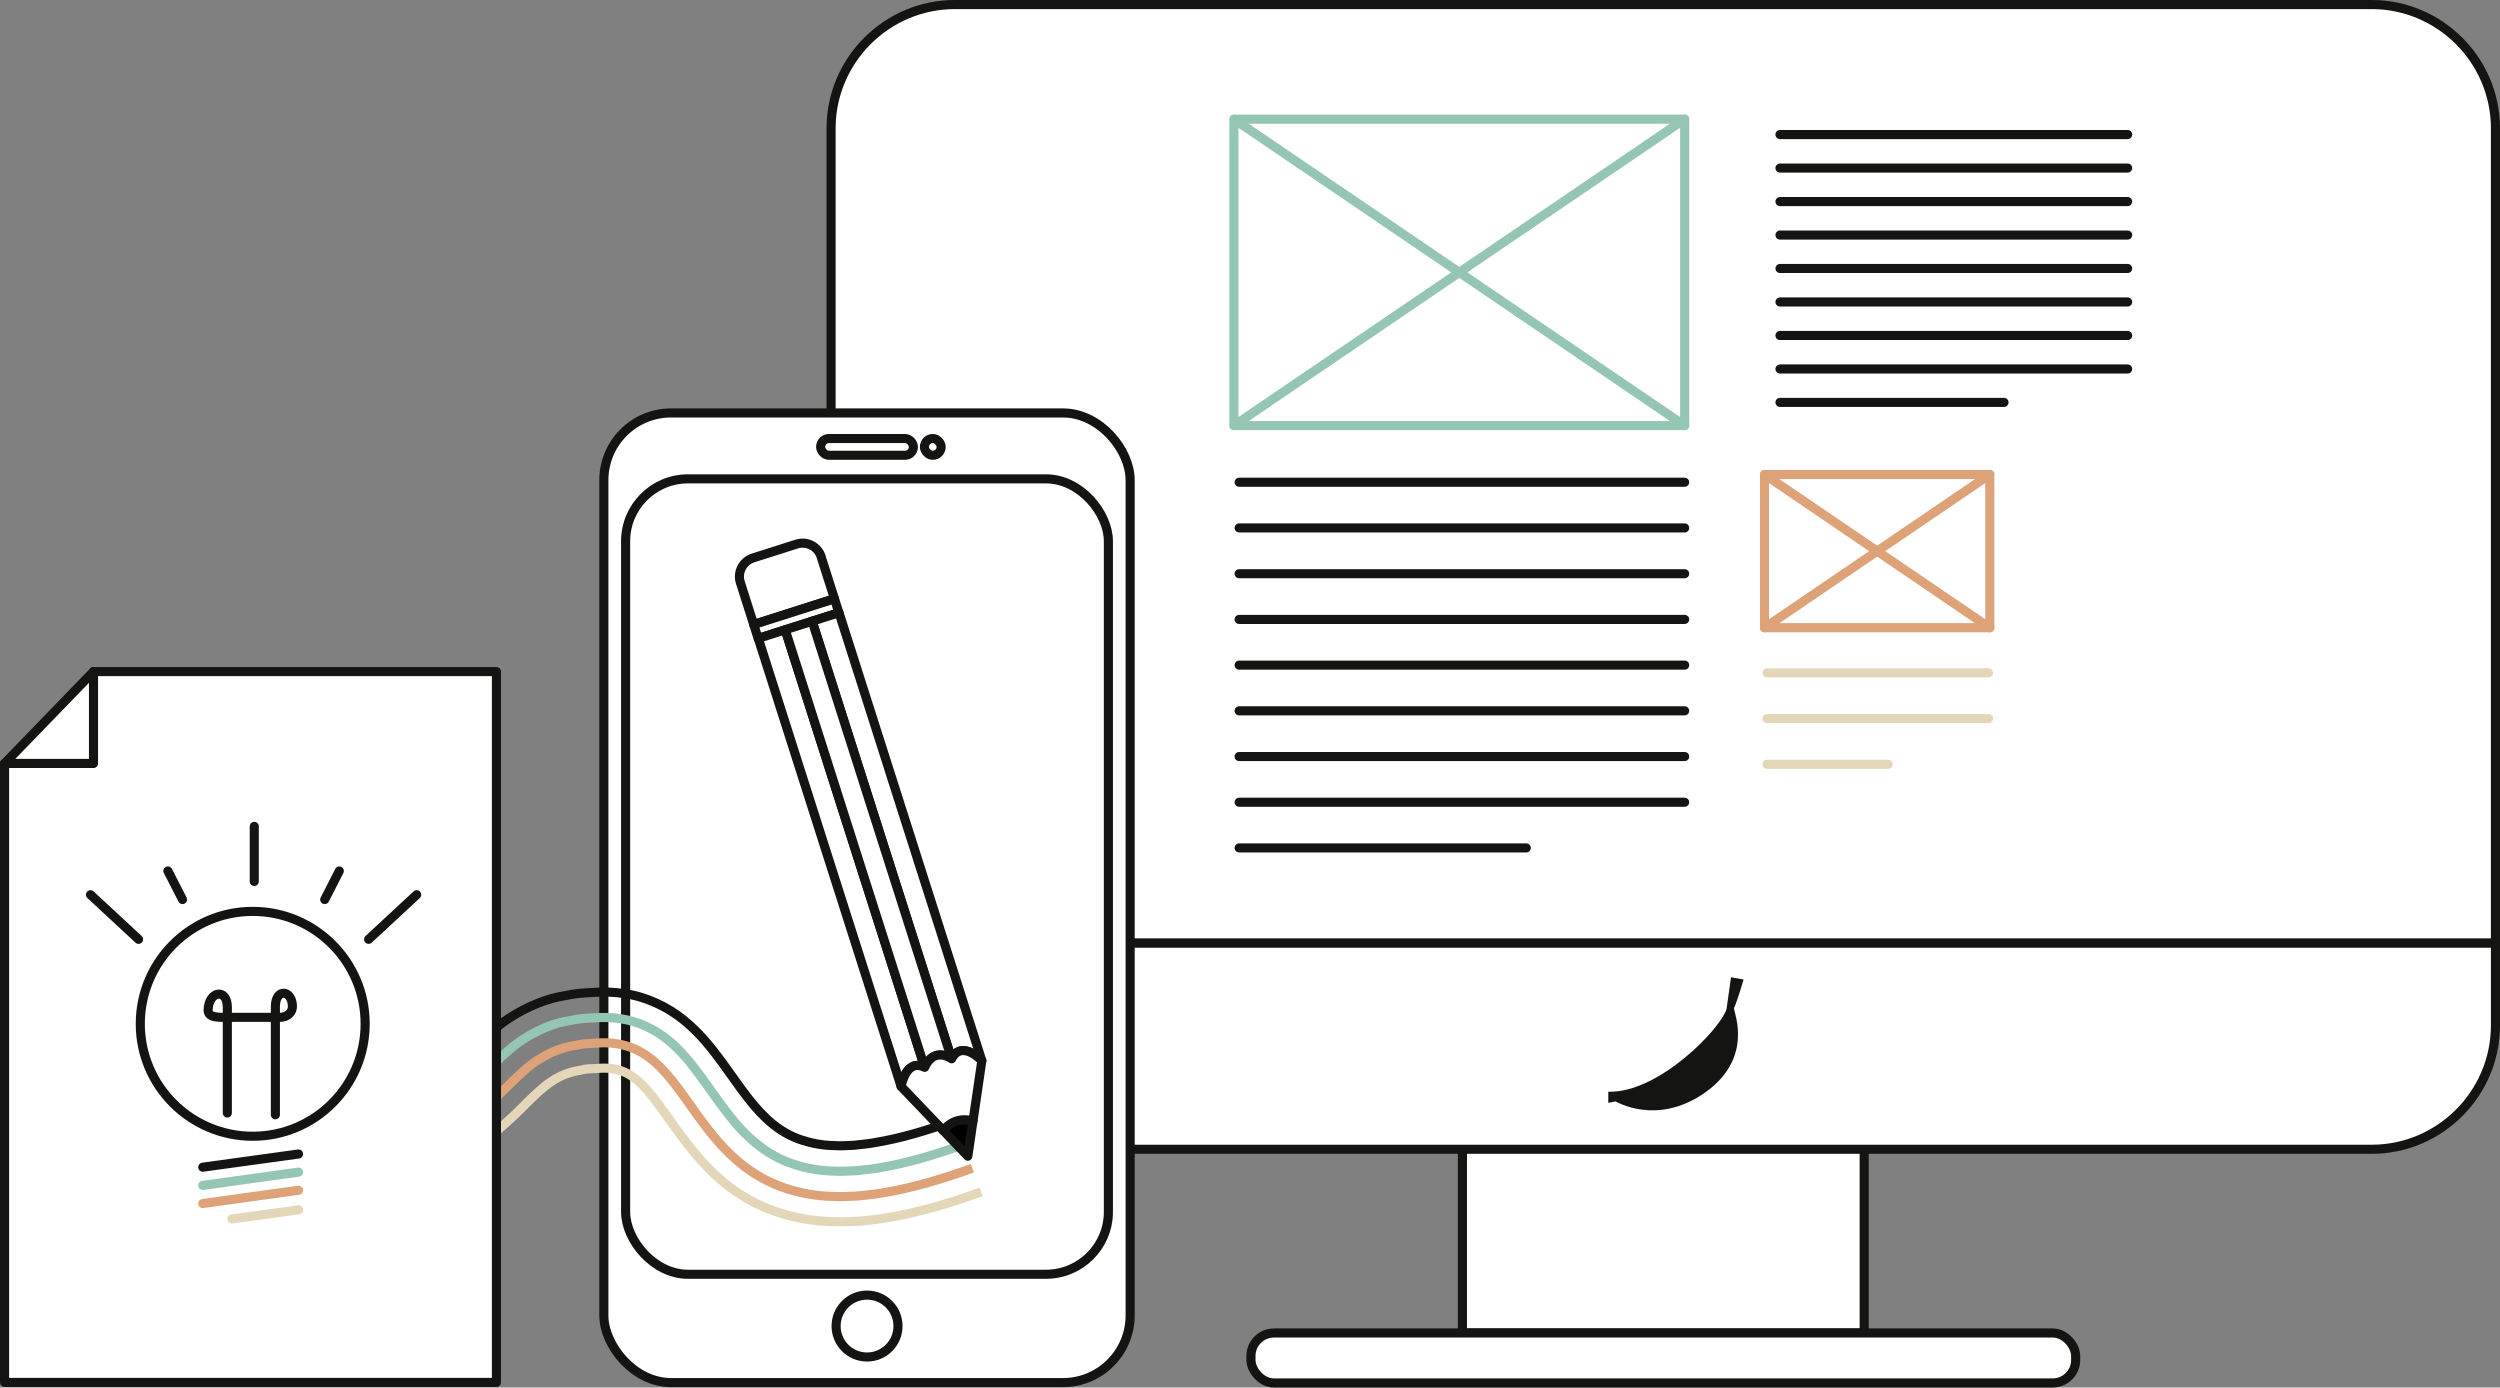 <svg xmlns="http://www.w3.org/2000/svg" id="Calque_2" data-name="Calque 2" viewBox="0 0 274.61 152.41"><rect x="0" y="0" width="274.61" height="152.41" fill="#808080" stroke="none"/><defs><style>      .cls-1, .cls-2, .cls-3, .cls-4, .cls-5, .cls-6, .cls-7, .cls-8 {        stroke-linecap: round;        stroke-linejoin: round;      }      .cls-1, .cls-2, .cls-3, .cls-9 {        fill: #fff;      }      .cls-1, .cls-7, .cls-10 {        stroke: #95c5b3;      }      .cls-2, .cls-6, .cls-11 {        stroke: #dda277;      }      .cls-3, .cls-5, .cls-9, .cls-12, .cls-8 {        stroke: #141412;      }      .cls-4, .cls-5, .cls-6, .cls-7, .cls-12, .cls-13, .cls-10, .cls-11 {        fill: none;      }      .cls-4, .cls-13 {        stroke: #e3d6b9;      }      .cls-14 {        fill: #141412;      }      .cls-9, .cls-12, .cls-13, .cls-10, .cls-11 {        stroke-miterlimit: 10;      }    </style></defs><g id="Illus02"><g><rect class="cls-9" x="160.64" y="112.47" width="44.13" height="33.95"></rect><rect class="cls-9" x="137.41" y="146.42" width="90.59" height="5.49" rx="2.53" ry="2.53"></rect><g><path class="cls-9" d="m274.11,14.09c0-7.47-6.12-13.59-13.59-13.59H104.88c-7.47,0-13.59,6.12-13.59,13.59v89.51h182.82V14.09Z"></path><path class="cls-9" d="m91.29,103.6v9.05c0,7.47,6.12,13.59,13.59,13.59h155.64c7.47,0,13.59-6.12,13.59-13.59v-9.05H91.29Z"></path></g><path class="cls-14" d="m189.65,110.83c-.65,2.19-7.47,9.25-12.99,9.09v1.22l.81-.16s4.54,2.76,9.82-.97c5.28-3.73,3.25-8.6,3.17-9.25.41-.89,1.06-3.17,1.06-3.17l-1.38-.24-.49,3.49Z"></path><g><rect class="cls-9" x="66.33" y="45.36" width="57.81" height="106.51" rx="7.38" ry="7.38"></rect><rect class="cls-9" x="68.72" y="52.6" width="53.03" height="87.37" rx="6.85" ry="6.85"></rect><circle class="cls-9" cx="95.24" cy="145.66" r="3.4"></circle><g><rect class="cls-9" x="90.14" y="48.17" width="10.19" height="1.84" rx=".92" ry=".92"></rect><rect class="cls-9" x="101.54" y="48.17" width="1.84" height="1.84" rx=".92" ry=".92"></rect></g><g><path class="cls-12" d="m36.26,121.29c3.06-.07,6.07-.31,8.61-1.16.62-.23,1.27-.41,1.81-.74l.86-.43.8-.53c1.07-.73,2.05-1.62,3.23-2.81,1.19-1.14,2.51-2.58,4.42-3.82,1.85-1.2,4.09-2.15,6.18-2.45,1.08-.25,2.08-.29,3.09-.34.95-.08,2.15-.05,3.33.13,2.37.33,4.78,1.47,6.53,2.92,1.79,1.45,3.01,3.05,4.09,4.49,1.07,1.46,1.98,2.81,2.9,3.99,1.83,2.38,3.64,3.92,5.9,4.67,1.13.37,2.37.62,3.73.63.66.06,1.38-.03,2.07-.04.72-.1,1.43-.13,2.16-.27,2.92-.47,5.92-1.37,8.9-2.46"></path><path class="cls-10" d="m36.26,124.07c3.25-.07,6.52-.32,9.49-1.3.73-.27,1.49-.49,2.16-.88.34-.18.69-.34,1.03-.52l.97-.64c1.28-.87,2.43-1.93,3.62-3.13,1.2-1.16,2.41-2.46,4-3.48,1.56-.99,3.35-1.78,5.16-2.03.91-.22,1.8-.25,2.69-.29.88-.07,1.84-.05,2.78.1,1.9.27,3.75,1.14,5.2,2.33,1.47,1.18,2.58,2.61,3.6,3.99,1.02,1.39,1.95,2.77,2.94,4.04,1.95,2.57,4.29,4.65,7.2,5.6,1.44.48,2.97.76,4.54.78.78.06,1.58-.03,2.37-.04.79-.1,1.59-.15,2.39-.29,3.18-.52,6.34-1.47,9.43-2.59"></path><path class="cls-11" d="m36.26,126.85c3.45-.08,6.96-.32,10.37-1.44.84-.31,1.7-.57,2.5-1.02.4-.21.81-.4,1.21-.62l1.14-.74c1.5-1.01,2.82-2.25,4-3.44,1.21-1.17,2.31-2.34,3.58-3.14,1.26-.79,2.61-1.41,4.14-1.62.73-.19,1.52-.21,2.3-.25.8-.07,1.52-.04,2.24.07,1.43.21,2.72.81,3.87,1.74,2.31,1.89,3.97,4.85,6.1,7.58,1.07,1.37,2.26,2.72,3.69,3.87,1.42,1.15,3.06,2.07,4.81,2.66,1.74.58,3.56.9,5.35.92.9.07,1.78-.03,2.67-.05.87-.11,1.76-.16,2.61-.32,3.45-.56,6.75-1.57,9.96-2.73"></path><path class="cls-13" d="m36.26,129.63c3.64-.08,7.4-.32,11.26-1.59.96-.35,1.92-.65,2.85-1.16.46-.24.93-.46,1.39-.71l1.31-.85c1.71-1.16,3.2-2.57,4.38-3.76,2.48-2.52,3.84-3.58,6.27-4,.31-.04.57-.15.91-.15l1-.05c.72-.06,1.21-.03,1.69.04.96.15,1.7.49,2.54,1.15.84.65,1.72,1.73,2.63,2.97.92,1.25,1.88,2.68,3.03,4.15,1.14,1.47,2.48,2.99,4.14,4.33,1.64,1.34,3.61,2.44,5.66,3.12,2.04.69,4.16,1.04,6.15,1.07,1.02.07,1.98-.03,2.96-.05.94-.11,1.92-.18,2.84-.35,3.72-.6,7.17-1.66,10.5-2.87"></path></g><g><path class="cls-3" d="m90.2,61.15c-.36-1.12-1.56-1.74-2.68-1.39l-4.81,1.53c-1.12.36-1.74,1.56-1.39,2.68l1.47,4.62,8.87-2.83-1.47-4.62Z"></path><rect class="cls-3" x="82.82" y="67.15" width="9.31" height="1.6" transform="translate(-16.51 29.78) rotate(-17.68)"></rect><path class="cls-3" d="m107.85,116.51l-15.69-49.21-2.95.94,15.32,48.06c1.13-2.14,3.32.21,3.32.21Z"></path><path class="cls-3" d="m101.57,117.24l-15.32-48.06-2.96.94,15.69,49.21s.54-3.12,2.59-2.1Z"></path><path class="cls-3" d="m104.53,116.3l-15.32-48.06-2.96.94,15.32,48.06c1.06-2.35,2.96-.94,2.96-.94Z"></path><g><path class="cls-8" d="m103.6,124.17l2.71,2.83.57-3.88c-.82-.23-2.14-.29-3.28,1.04Z"></path><path class="cls-3" d="m103.6,124.17c1.13-1.34,2.46-1.27,3.28-1.04l.97-6.62s-2.19-2.36-3.32-.21c0,0-1.89-1.41-2.96.94-2.05-1.03-2.59,2.1-2.59,2.1l4.62,4.83Z"></path></g></g></g><g><g><polygon class="cls-3" points="54.53 151.85 .5 151.85 .5 83.86 10.27 73.77 54.53 73.77 54.53 151.85"></polygon><polyline class="cls-5" points=".5 83.86 10.27 83.86 10.27 73.77"></polyline></g><g><circle class="cls-5" cx="27.76" cy="112.46" r="12.35"></circle><line class="cls-5" x1="22.27" y1="128.21" x2="32.79" y2="126.76"></line><line class="cls-7" x1="22.27" y1="130.21" x2="32.79" y2="128.75"></line><line class="cls-6" x1="22.27" y1="132.2" x2="32.79" y2="130.74"></line><line class="cls-4" x1="25.47" y1="133.9" x2="32.79" y2="132.89"></line><path class="cls-5" d="m24.97,122.26v-11.63c0-2.11-2.05-1.8-2.11.31,0,.93,1.18.81,2.86.81h4.97c.99,0,1.43-.62,1.43-1.18,0-1.87-1.87-2.05-1.87,0v11.88"></path><line class="cls-5" x1="27.93" y1="90.77" x2="27.93" y2="96.82"></line><line class="cls-5" x1="18.44" y1="95.67" x2="20.05" y2="98.81"></line><line class="cls-5" x1="37.27" y1="95.67" x2="35.67" y2="98.81"></line><line class="cls-5" x1="9.94" y1="98.28" x2="15.22" y2="103.18"></line><line class="cls-5" x1="45.77" y1="98.28" x2="40.49" y2="103.18"></line></g></g><g><rect class="cls-1" x="135.54" y="13.09" width="49.51" height="33.66"></rect><line class="cls-7" x1="135.54" y1="13.09" x2="185.05" y2="46.75"></line><line class="cls-7" x1="185.05" y1="13.09" x2="135.54" y2="46.75"></line></g><g><rect class="cls-2" x="193.82" y="52.12" width="24.75" height="16.83"></rect><line class="cls-6" x1="193.82" y1="52.12" x2="218.57" y2="68.96"></line><line class="cls-6" x1="218.57" y1="52.12" x2="193.82" y2="68.96"></line></g><g><line class="cls-5" x1="195.52" y1="14.78" x2="233.71" y2="14.78"></line><line class="cls-5" x1="195.52" y1="18.46" x2="233.71" y2="18.46"></line><line class="cls-5" x1="195.52" y1="22.14" x2="233.71" y2="22.14"></line><line class="cls-5" x1="195.52" y1="25.82" x2="233.71" y2="25.82"></line><line class="cls-5" x1="195.52" y1="29.49" x2="233.71" y2="29.49"></line><line class="cls-5" x1="195.52" y1="33.17" x2="233.71" y2="33.17"></line><line class="cls-5" x1="195.52" y1="36.85" x2="233.71" y2="36.85"></line><line class="cls-5" x1="195.52" y1="40.53" x2="233.71" y2="40.53"></line><line class="cls-5" x1="195.52" y1="44.2" x2="220.13" y2="44.2"></line></g><g><line class="cls-5" x1="136.11" y1="52.97" x2="185.05" y2="52.97"></line><line class="cls-5" x1="136.11" y1="57.99" x2="185.05" y2="57.99"></line><line class="cls-5" x1="136.11" y1="63.02" x2="185.05" y2="63.02"></line><line class="cls-5" x1="136.11" y1="68.04" x2="185.05" y2="68.04"></line><line class="cls-5" x1="136.11" y1="73.06" x2="185.05" y2="73.06"></line><line class="cls-5" x1="136.11" y1="78.08" x2="185.05" y2="78.08"></line><line class="cls-5" x1="136.11" y1="83.1" x2="185.05" y2="83.1"></line><line class="cls-5" x1="136.11" y1="88.12" x2="185.05" y2="88.12"></line><line class="cls-5" x1="136.11" y1="93.14" x2="167.65" y2="93.14"></line></g><g><line class="cls-4" x1="194.1" y1="73.91" x2="218.43" y2="73.91"></line><line class="cls-4" x1="194.1" y1="78.93" x2="218.43" y2="78.93"></line><line class="cls-4" x1="194.1" y1="83.95" x2="207.4" y2="83.95"></line></g></g></g></svg>